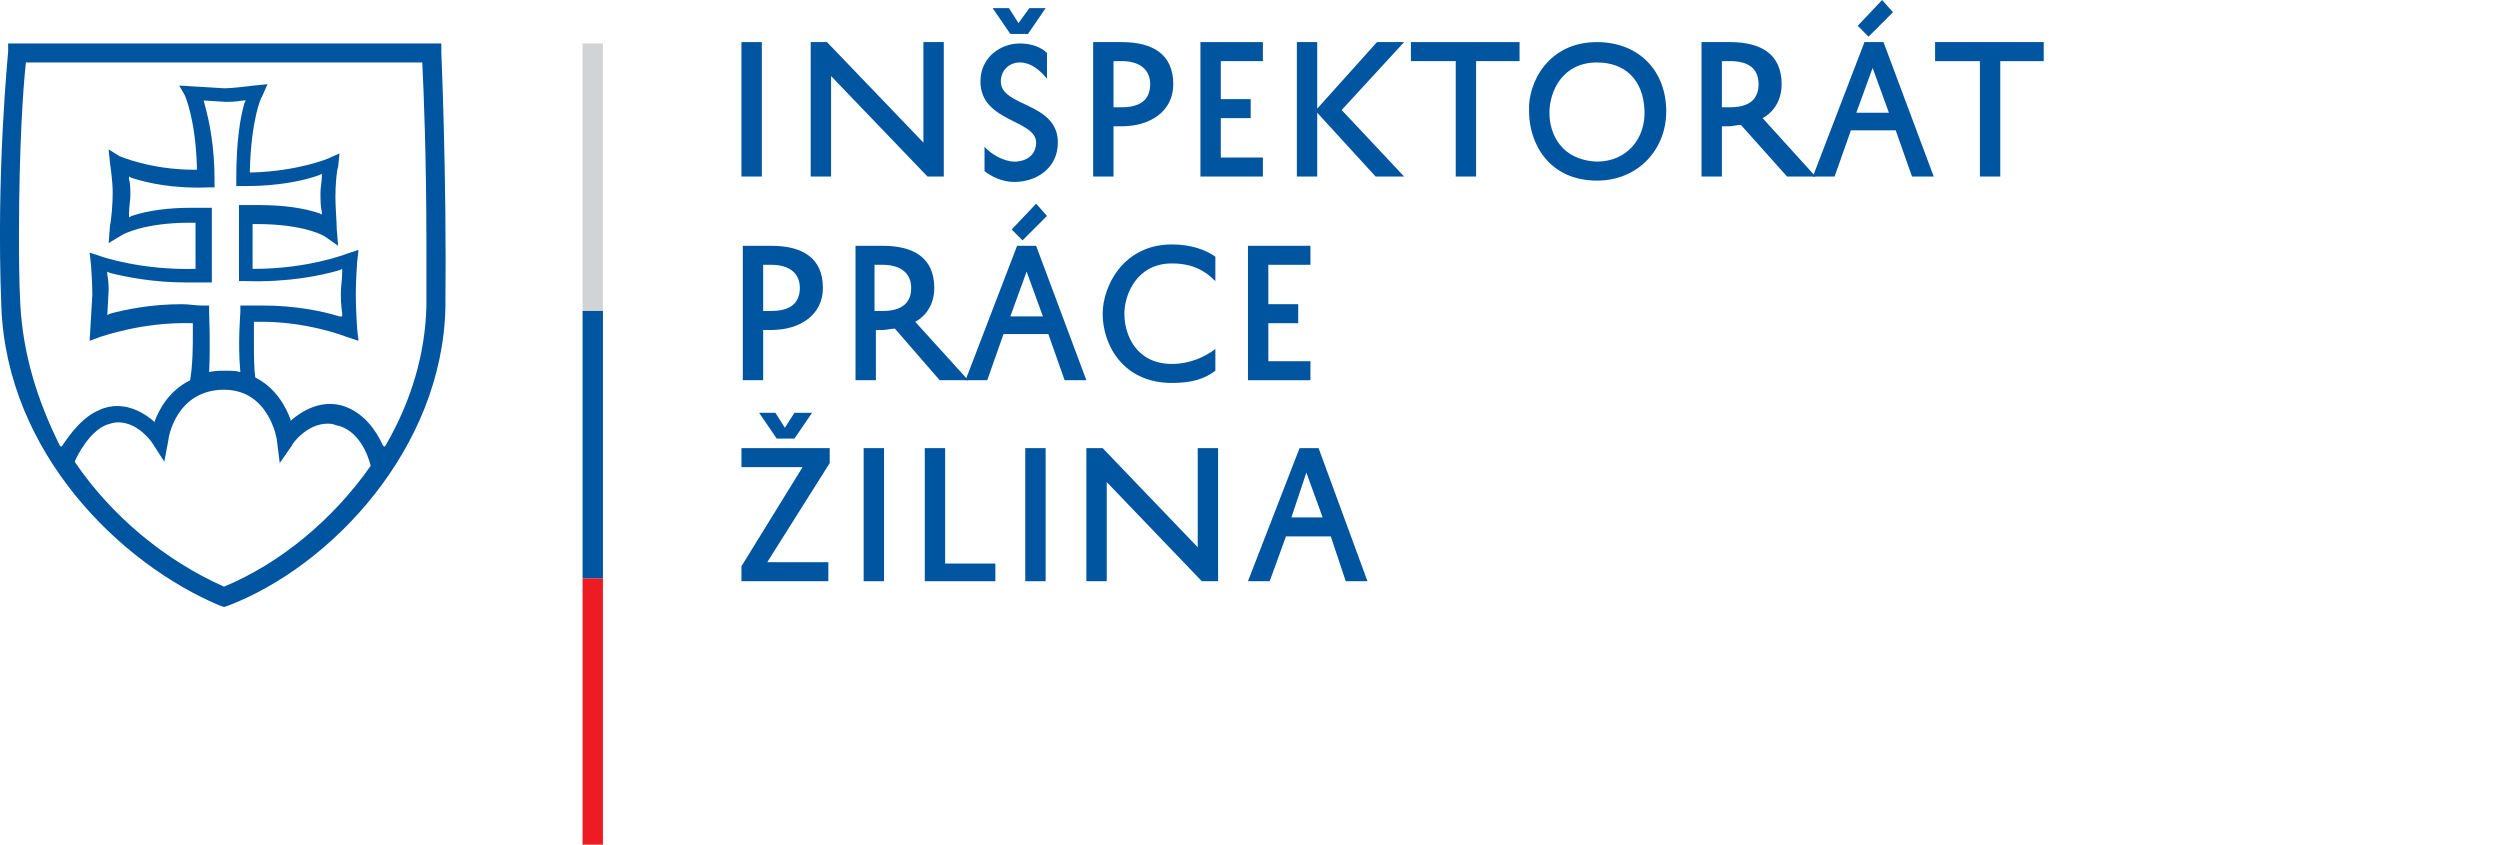 <?xml version="1.0" encoding="utf-8"?>
<!-- Generator: Adobe Illustrator 19.1.0, SVG Export Plug-In . SVG Version: 6.00 Build 0)  -->
<svg version="1.1" id="Layer_1" xmlns="http://www.w3.org/2000/svg" xmlns:xlink="http://www.w3.org/1999/xlink" x="0px" y="0px"
	 viewBox="0 0 184.1 62.2" style="enable-background:new 0 0 184.1 62.2;" xml:space="preserve">
<style type="text/css">
	.st0{display:none;}
	.st1{display:inline;}
	.st2{display:inline;clip-path:url(#SVGID_2_);fill:#0055A1;}
	.st3{display:inline;clip-path:url(#SVGID_2_);fill:#D1D3D4;}
	.st4{display:inline;clip-path:url(#SVGID_2_);fill:#ED1C24;}
	.st5{clip-path:url(#SVGID_4_);fill:#0055A1;}
	.st6{clip-path:url(#SVGID_4_);fill:#D1D3D4;}
	.st7{clip-path:url(#SVGID_4_);fill:#ED1C24;}
</style>
<g class="st0">
	<defs>
		<rect id="SVGID_1_" y="0" width="184.1" height="62.2"/>
	</defs>
	<clipPath id="SVGID_2_" class="st1">
		<use xlink:href="#SVGID_1_"  style="overflow:visible;"/>
	</clipPath>
	<path class="st2" d="M32.5,3.9l0-0.7H0.6L0.6,3.8c0,0.1-0.9,8.9-0.5,18.8c0.4,10.7,8.7,18.9,16.1,22l0.3,0.1l0.3-0.1
		c7.6-2.9,15.8-11.6,16-22C32.9,12.9,32.5,3.9,32.5,3.9 M27.3,34.3c-2.8,4-6.7,7.2-10.8,8.9l0,0l0,0c-4.3-1.9-8.3-5.2-11-9.2l0,0
		l0,0c0.2-0.5,1.1-2.2,2.3-2.7c0.3-0.1,0.6-0.2,0.9-0.2c1.5,0,2.5,1.5,2.5,1.5l0.9,1.4l0.3-1.6c0-0.2,0.6-3.7,4.1-3.7
		c3.3,0,3.9,3.6,3.9,3.8l0.2,1.6l0.9-1.3c0-0.1,1.1-1.6,2.6-1.6c0.2,0,0.4,0,0.6,0.1C26.4,31.6,27.1,33.5,27.3,34.3L27.3,34.3
		L27.3,34.3z M15.4,23l0-0.5l-0.5,0c-0.5,0-1-0.1-1.5-0.1c-2.3,0-4.2,0.4-5.3,0.7l-0.2,0.1l0.1-1.8c0-0.3,0-0.7-0.1-1.2l0-0.2
		l0.2,0.1c1.2,0.3,3.2,0.7,5.6,0.7c0.5,0,0.9,0,1.4,0l0.5,0v-5.5l-0.5,0c-0.4,0-0.7,0-1,0c-1.7,0-3.2,0.2-4.4,0.6l-0.2,0.1l0-0.2
		c0-0.6,0.1-1,0.1-1.4c0-0.4,0-0.9-0.1-1.2l0-0.2l0.2,0.1c1.2,0.4,3.2,0.8,5.6,0.7l0.5,0v-0.5c0-2.6-0.4-4.4-0.7-5.5L15,7.4l1.6,0.1
		c0.3,0,0.7,0,1.3-0.1l0.2,0l-0.1,0.2c-0.3,1-0.6,2.8-0.6,5.5v0.6l0.8,0c2.3,0,4.2-0.4,5.3-0.8l0.2-0.1l0,0.2c0,0.3-0.1,0.8-0.1,1.2
		c0,0.5,0,1,0.1,1.4l0,0.2l-0.2-0.1c-1.2-0.4-2.7-0.6-4.5-0.6c-0.3,0-0.6,0-0.9,0l-0.5,0v5.6l0.5,0c3.1,0.1,5.5-0.4,6.9-0.8l0.2-0.1
		l0,0.2c0,0.6-0.1,1.1-0.1,1.5c0,0.4,0,0.9,0.1,1.6l0,0.2L25,23.3c-1.3-0.4-3.3-0.8-5.6-0.8c-0.4,0-0.8,0-1.2,0l-0.5,0l0,0.5
		c0,0.1-0.2,2.3,0,4.4c-0.3-0.1-0.7-0.1-1.1-0.1c-0.4,0-0.8,0-1.2,0.1C15.5,25.3,15.4,23.2,15.4,23 M31.4,22.6
		c-0.1,3.5-1.1,6.9-3,10.2l-0.1,0.1l-0.1-0.1c-0.5-1.1-1.4-2.4-2.9-2.9c-1.3-0.4-2.6,0-3.8,1L21.4,31l0-0.1c-0.3-0.8-1-2.3-2.6-3.1
		c-0.1-0.7-0.1-1.6-0.1-2.5c0-0.5,0-1,0-1.5l0-0.1l0.1,0c3.7-0.1,6.7,1.1,6.7,1.1l0.9,0.3l-0.1-0.9c0,0-0.1-1.5-0.1-2.5
		c0-1,0.1-2.4,0.1-2.4l0.1-0.9l-0.9,0.3c0,0-2.8,1.1-6.8,1.1h-0.1l0-0.1v-3.2l0.3,0c3.6,0,5,0.9,5,0.9l1,0.7l-0.1-1.2
		c0-0.5-0.1-1.6-0.1-2.4c0-0.9,0.1-2,0.2-2.2l0.1-1l-0.9,0.4c0,0-2.2,0.9-5.5,1l-0.2,0l0-0.2c0.1-3.6,0.8-5.3,0.9-5.4l0.4-0.9
		l-1,0.1c0,0-1.5,0.2-2.2,0.2l-3.3-0.2L13.6,7c0,0,0.8,1.7,0.9,5.3l0,0.2l-0.2,0c-3.2,0-5.5-1-5.5-1L8,11l0.1,1c0,0,0.2,1.3,0.2,2.2
		c0,0.8-0.1,2-0.2,2.4L8,17.9l1-0.6c0,0,1.5-0.9,5-0.9l0.4,0v3.4l-0.1,0c-3.9,0.1-6.8-0.9-6.8-0.9l-0.9-0.3l0.1,0.9
		c0,0,0.1,1.3,0.1,2.2l-0.2,3.4l0.8-0.3c0.1,0,3-1.1,6.7-1l0.1,0l0,0.1c0,0.2,0,0.4,0,0.6c0,1,0,2.3-0.2,3.5c-1.6,0.8-2.3,2.2-2.6,3
		l0,0.1l-0.1-0.1c-0.6-0.5-1.5-1.1-2.7-1.1c-0.4,0-0.9,0.1-1.3,0.3c-1.2,0.5-2.1,1.7-2.7,2.6l-0.1,0.1l-0.1-0.1
		C2.7,29.4,1.7,26,1.5,22.5c-0.1-1.8-0.1-3.6-0.1-5.5c0-5.9,0.3-10.6,0.5-12.3l0-0.1h29.2l0,0.1c0.1,1.9,0.3,7,0.3,13.1
		C31.4,19.4,31.4,21.1,31.4,22.6"/>
	<polygon class="st2" points="69.5,3.1 69.5,13 68.3,13 61.2,5.6 61.2,13 59.7,13 59.7,3.1 60.9,3.1 68,10.5 68,3.1 	"/>
	<polygon class="st2" points="142.5,3.1 150.5,3.1 150.5,4.5 147.3,4.5 147.3,13 145.8,13 145.8,4.5 142.5,4.5 	"/>
	<rect x="42.9" y="3.2" class="st3" width="1.5" height="19.7"/>
	<rect x="42.9" y="22.9" class="st2" width="1.5" height="19.7"/>
	<rect x="42.9" y="42.6" class="st4" width="1.5" height="19.7"/>
	<path class="st2" d="M56.2,22.9h0.6c1.3,0,2.1-0.5,2.1-1.7c0-1.1-0.8-1.7-2.1-1.7h-0.6V22.9z M56.2,24.3V28h-1.5v-9.9h2.1
		c2.3,0,3.8,0.9,3.8,3.1c0,2-1.7,3.1-3.8,3.1H56.2z"/>
	<path class="st2" d="M64.5,22.9H65c1.3,0,2.1-0.5,2.1-1.7c0-1.1-0.8-1.7-2.1-1.7h-0.6V22.9z M65.8,24.2c-0.3,0-0.6,0.1-0.9,0.1
		h-0.5V28h-1.5v-9.9H65c2.3,0,3.8,0.9,3.8,3.1c0,1.1-0.5,2-1.4,2.5l3.9,4.3h-2.1L65.8,24.2z"/>
	<path class="st2" d="M75.3,17.7l-0.8-0.8l1.8-1.9l0.8,0.9L75.3,17.7z M74.4,23.3h2.4l-1.2-3.3L74.4,23.3z M76.3,18.1L80,28h-1.6
		l-1.2-3.4h-3.3L72.7,28h-1.6l3.8-9.9H76.3z"/>
	<path class="st2" d="M81.2,23.1c0-2,1.5-5.1,5.1-5.1c1.4,0,2.5,0.4,3.2,0.9v1.8c-0.7-0.7-1.6-1.3-3.2-1.3c-2.6,0-3.5,2.3-3.5,3.7
		c0,1.6,0.9,3.7,3.5,3.7c1.3,0,2.4-0.5,3.2-1.1v1.6c-0.8,0.6-1.7,0.9-3.2,0.9C82.7,28.2,81.2,25.4,81.2,23.1L81.2,23.1z"/>
	<polygon class="st2" points="96.5,28 91.9,28 91.9,18.1 96.5,18.1 96.5,19.5 93.4,19.5 93.4,22.4 95.6,22.4 95.6,23.8 93.4,23.8 
		93.4,26.6 96.5,26.6 	"/>
	<path class="st2" d="M72.5,10.8c0.4,0.5,1.4,1.1,2.2,1.1c0.9,0,1.6-0.5,1.6-1.4c0-1.7-4.1-1.5-4.1-4.5c0-1.8,1.5-2.8,2.9-2.8
		c0.9,0,1.6,0.3,2,0.7v1.9c-0.4-0.5-1.1-1.2-2-1.2c-0.8,0-1.4,0.6-1.4,1.4c0,1.9,4.2,1.5,4.2,4.5c0,1.9-1.6,2.9-3.2,2.9
		c-0.9,0-1.7-0.4-2.2-0.8V10.8z"/>
	<path class="st2" d="M117.6,11.9c2.2,0,3.6-1.7,3.5-3.8c-0.1-2.2-1.4-3.5-3.5-3.5c-2.6,0-3.5,2.2-3.5,3.7
		C114.1,9.9,115,11.8,117.6,11.9 M117.6,3.1c2.9,0,5,1.9,5.1,4.9c0.1,2.9-2,5.3-5.1,5.3c-3.5,0-5-2.7-5-5.1
		C112.5,6.1,114,3.1,117.6,3.1"/>
	<rect x="54.6" y="3.1" class="st2" width="1.5" height="9.9"/>
	<polygon class="st2" points="103.9,3.1 111.9,3.1 111.9,4.5 108.7,4.5 108.7,13 107.2,13 107.2,4.5 103.9,4.5 	"/>
	<polygon class="st2" points="93,13 88.4,13 88.4,3.1 93,3.1 93,4.5 89.9,4.5 89.9,7.3 92.1,7.3 92.1,8.7 89.9,8.7 89.9,11.6 
		93,11.6 	"/>
	<path class="st2" d="M82,7.9h0.6c1.3,0,2.1-0.5,2.1-1.7c0-1.1-0.8-1.7-2.1-1.7H82V7.9z M82,9.3V13h-1.5V3.1h2.1
		c2.3,0,3.8,0.9,3.8,3.1c0,2-1.7,3.1-3.8,3.1H82z"/>
	<polygon class="st2" points="97,3.1 97,8 101.4,3.1 103.4,3.1 98.8,8.1 103.4,13 101.3,13 97,8.3 97,13 95.5,13 95.5,3.1 	"/>
	<path class="st2" d="M126.8,7.9h0.6c1.3,0,2.1-0.5,2.1-1.7c0-1.2-0.8-1.7-2.1-1.7h-0.6V7.9z M128.2,9.2c-0.3,0-0.6,0.1-0.9,0.1
		h-0.5V13h-1.5V3.1h2.1c2.3,0,3.8,0.9,3.8,3.1c0,1.1-0.5,2-1.4,2.5l3.9,4.3h-2.1L128.2,9.2z"/>
	<path class="st2" d="M137.6,2.7l-0.8-0.8l1.8-1.9l0.8,0.9L137.6,2.7z M136.7,8.3h2.4l-1.2-3.3L136.7,8.3z M138.7,3.1l3.7,9.9h-1.6
		l-1.2-3.4h-3.3l-1.2,3.4h-1.6l3.8-9.9H138.7z"/>
	<polygon class="st2" points="77,0.6 75.7,2.5 74.4,2.5 73.1,0.6 74.3,0.6 75,1.7 75.8,0.6 	"/>
	<path class="st2" d="M54.7,42.8v-9.8h1.4c2.2,0,3.9,0.7,3.9,2.7c0,1-0.5,1.5-1.4,1.8c1.4,0.3,2.4,1,2.4,2.5c0,2.4-2.3,2.9-4.3,2.9
		H54.7z M56.6,37c1.2,0,1.8-0.4,1.8-1.3c0-1.1-1.1-1.4-2-1.4h-0.2V37H56.6z M56.8,38.4h-0.6v3h0.6c1.6,0,2.6-0.2,2.6-1.5
		C59.3,38.6,58.3,38.4,56.8,38.4"/>
	<path class="st2" d="M67.2,32.9l3.6,9.8h-1.6l-1.2-3.3h-3.3l-1.2,3.3H62l3.8-9.8H67.2z M65.3,38h2.3l-1.2-3.3L65.3,38z"/>
	<polygon class="st2" points="82.8,32.9 82.8,42.8 81.5,42.8 74.5,35.4 74.5,42.8 73,42.8 73,32.9 74.2,32.9 81.3,40.3 81.3,32.9 	
		"/>
	<path class="st2" d="M85.6,40.5c0.4,0.5,1.4,1.1,2.2,1.1c0.9,0,1.6-0.5,1.6-1.4c0-1.7-4.1-1.5-4.1-4.5c0-1.8,1.5-2.8,2.9-2.8
		c0.9,0,1.6,0.3,2,0.7v1.9c-0.4-0.5-1.1-1.2-2-1.2c-0.8,0-1.4,0.6-1.4,1.4c0,1.8,4.1,1.5,4.1,4.5c0,1.8-1.5,2.9-3.2,2.9
		c-0.9,0-1.7-0.3-2.1-0.8V40.5z"/>
	<polygon class="st2" points="94.9,32.9 94.9,37.8 99.2,32.9 101.2,32.9 96.7,37.9 101.2,42.8 99.1,42.8 94.9,38.1 94.9,42.8 
		93.4,42.8 93.4,32.9 	"/>
	<path class="st2" d="M107.6,32.9l3.6,9.8h-1.6l-1.2-3.3h-3.3l-1.2,3.3h-1.6l3.8-9.8H107.6z M105.6,38h2.3l-1.2-3.3L105.6,38z
		 M106.5,32.5l-0.8-0.8l1.8-1.9l0.8,0.9L106.5,32.5z"/>
	<path class="st2" d="M118.1,42.8v-9.8h1.4c2.2,0,3.9,0.7,3.9,2.7c0,1-0.5,1.5-1.4,1.8c1.4,0.3,2.4,1,2.4,2.5c0,2.4-2.3,2.9-4.3,2.9
		H118.1z M120,37c1.2,0,1.8-0.4,1.8-1.3c0-1.1-1.1-1.4-2-1.4h-0.2V37H120z M120.2,38.4h-0.6v3h0.6c1.6,0,2.6-0.2,2.6-1.5
		C122.7,38.6,121.6,38.4,120.2,38.4"/>
	<polygon class="st2" points="130,42.8 128.5,42.8 128.5,38.9 125.3,32.9 127,32.9 129.3,37.4 131.6,32.9 133.3,32.9 130,38.9 	"/>
	<path class="st2" d="M135.1,40.5c0.4,0.5,1.4,1.1,2.2,1.1c0.9,0,1.6-0.5,1.6-1.4c0-1.7-4.1-1.5-4.1-4.5c0-1.8,1.5-2.8,2.9-2.8
		c0.9,0,1.6,0.3,2,0.7v1.9c-0.4-0.5-1.1-1.2-2-1.2c-0.8,0-1.4,0.6-1.4,1.4c0,1.8,4.1,1.5,4.1,4.5c0,1.8-1.5,2.9-3.2,2.9
		c-0.9,0-1.7-0.3-2.1-0.8V40.5z"/>
	<polygon class="st2" points="141.7,32.9 149.6,32.9 149.6,34.3 146.4,34.3 146.4,42.8 144.9,42.8 144.9,34.3 141.7,34.3 	"/>
	<path class="st2" d="M154.5,39c-0.3,0-0.6,0.1-0.9,0.1h-0.5v3.7h-1.5v-9.8h2.1c2.3,0,3.7,0.9,3.7,3.1c0,1.1-0.5,2-1.4,2.5l3.9,4.3
		h-2.1L154.5,39z M153.1,37.7h0.6c1.3,0,2.1-0.5,2.1-1.7c0-1.1-0.8-1.6-2.1-1.6h-0.6V37.7z"/>
	<rect x="161.4" y="32.9" class="st2" width="1.5" height="9.8"/>
	<path class="st2" d="M165.4,37.9c0-2,1.5-5.1,5-5.1c1.4,0,2.4,0.4,3.1,0.9v1.8c-0.7-0.7-1.6-1.3-3.1-1.3c-2.5,0-3.5,2.3-3.5,3.7
		c0,1.6,0.9,3.6,3.5,3.6c1.3,0,2.4-0.5,3.1-1.1V42c-0.8,0.6-1.6,0.9-3.1,0.9C166.9,42.9,165.4,40.1,165.4,37.9L165.4,37.9z"/>
	<path class="st2" d="M180.4,32.9l3.6,9.8h-1.6l-1.2-3.3H178l-1.2,3.3h-1.6l3.8-9.8H180.4z M178.5,38h2.3l-1.2-3.3L178.5,38z"/>
</g>
<g>
	<defs>
		<rect id="SVGID_3_" x="0" y="0" width="150.5" height="62.2"/>
	</defs>
	<clipPath id="SVGID_4_">
		<use xlink:href="#SVGID_3_"  style="overflow:visible;"/>
	</clipPath>
	<path class="st5" d="M32.5,3.9l0-0.7H0.6L0.6,3.8c0,0.1-0.9,8.9-0.5,18.8c0.4,10.7,8.7,18.9,16.1,22l0.3,0.1l0.3-0.1
		c7.6-2.9,15.8-11.6,16-22C32.9,12.9,32.5,3.9,32.5,3.9 M27.3,34.3c-2.8,4-6.7,7.2-10.8,8.9l0,0l0,0c-4.3-1.9-8.3-5.2-11-9.2l0,0
		l0,0c0.2-0.5,1.1-2.2,2.3-2.7c0.3-0.1,0.6-0.2,0.9-0.2c1.5,0,2.5,1.5,2.5,1.5l0.9,1.4l0.3-1.6c0-0.2,0.6-3.7,4.1-3.7
		c3.3,0,3.9,3.6,3.9,3.8l0.2,1.6l0.9-1.3c0-0.1,1.1-1.6,2.6-1.6c0.2,0,0.4,0,0.6,0.1C26.4,31.6,27.1,33.5,27.3,34.3L27.3,34.3
		L27.3,34.3z M15.4,23l0-0.5l-0.5,0c-0.5,0-1-0.1-1.5-0.1c-2.3,0-4.2,0.4-5.3,0.7l-0.2,0.1l0.1-1.8c0-0.3,0-0.7-0.1-1.2l0-0.2
		l0.2,0.1c1.2,0.3,3.2,0.7,5.6,0.7c0.5,0,0.9,0,1.4,0l0.5,0v-5.5l-0.5,0c-0.4,0-0.7,0-1,0c-1.7,0-3.2,0.2-4.4,0.6l-0.2,0.1l0-0.2
		c0-0.6,0.1-1,0.1-1.4c0-0.4,0-0.9-0.1-1.2l0-0.2l0.2,0.1c1.2,0.4,3.2,0.8,5.6,0.7l0.5,0v-0.5c0-2.6-0.4-4.4-0.7-5.5L15,7.4l1.6,0.1
		c0.3,0,0.7,0,1.3-0.1l0.2,0l-0.1,0.2c-0.3,1-0.6,2.8-0.6,5.5v0.6l0.8,0c2.3,0,4.2-0.4,5.3-0.8l0.2-0.1l0,0.2c0,0.3-0.1,0.8-0.1,1.2
		c0,0.5,0,1,0.1,1.4l0,0.2l-0.2-0.1c-1.2-0.4-2.7-0.6-4.5-0.6c-0.3,0-0.6,0-0.9,0l-0.5,0v5.6l0.5,0c3.1,0.1,5.5-0.4,6.9-0.8l0.2-0.1
		l0,0.2c0,0.6-0.1,1.1-0.1,1.5c0,0.4,0,0.9,0.1,1.6l0,0.2L25,23.3c-1.3-0.4-3.3-0.8-5.6-0.8c-0.4,0-0.8,0-1.2,0l-0.5,0l0,0.5
		c0,0.1-0.2,2.3,0,4.4c-0.3-0.1-0.7-0.1-1.1-0.1c-0.4,0-0.8,0-1.2,0.1C15.5,25.3,15.4,23.2,15.4,23 M31.4,22.6
		c-0.1,3.5-1.1,6.9-3,10.2l-0.1,0.1l-0.1-0.1c-0.5-1.1-1.4-2.4-2.9-2.9c-1.3-0.4-2.6,0-3.8,1L21.4,31l0-0.1c-0.3-0.8-1-2.3-2.6-3.1
		c-0.1-0.7-0.1-1.6-0.1-2.5c0-0.5,0-1,0-1.5l0-0.1l0.1,0c3.7-0.1,6.7,1.1,6.7,1.1l0.9,0.3l-0.1-0.9c0,0-0.1-1.5-0.1-2.5
		c0-1,0.1-2.4,0.1-2.4l0.1-0.9l-0.9,0.3c0,0-2.8,1.1-6.8,1.1h-0.1l0-0.1v-3.2l0.3,0c3.6,0,5,0.9,5,0.9l1,0.7l-0.1-1.2
		c0-0.5-0.1-1.6-0.1-2.4c0-0.9,0.1-2,0.2-2.2l0.1-1l-0.9,0.4c0,0-2.2,0.9-5.5,1l-0.2,0l0-0.2c0.1-3.6,0.8-5.3,0.9-5.4l0.4-0.9
		l-1,0.1c0,0-1.5,0.2-2.2,0.2l-3.3-0.2L13.6,7c0,0,0.8,1.7,0.9,5.3l0,0.2l-0.2,0c-3.2,0-5.5-1-5.5-1L8,11l0.1,1c0,0,0.2,1.3,0.2,2.2
		c0,0.8-0.1,2-0.2,2.4L8,17.9l1-0.6c0,0,1.5-0.9,5-0.9l0.4,0v3.4l-0.1,0c-3.9,0.1-6.8-0.9-6.8-0.9l-0.9-0.3l0.1,0.9
		c0,0,0.1,1.3,0.1,2.2l-0.2,3.4l0.8-0.3c0.1,0,3-1.1,6.7-1l0.1,0l0,0.1c0,0.2,0,0.4,0,0.6c0,1,0,2.3-0.2,3.5c-1.6,0.8-2.3,2.2-2.6,3
		l0,0.1l-0.1-0.1c-0.6-0.5-1.5-1.1-2.7-1.1c-0.4,0-0.9,0.1-1.3,0.3c-1.2,0.5-2.1,1.7-2.7,2.6l-0.1,0.1l-0.1-0.1
		C2.7,29.4,1.7,26,1.5,22.5c-0.1-1.8-0.1-3.6-0.1-5.5c0-5.9,0.3-10.6,0.5-12.3l0-0.1h29.2l0,0.1c0.1,1.9,0.3,7,0.3,13.1
		C31.4,19.4,31.4,21.1,31.4,22.6"/>
	<polygon class="st5" points="69.5,3.1 69.5,13 68.3,13 61.2,5.6 61.2,13 59.7,13 59.7,3.1 60.9,3.1 68,10.5 68,3.1 	"/>
	<polygon class="st5" points="142.5,3.1 150.5,3.1 150.5,4.5 147.3,4.5 147.3,13 145.8,13 145.8,4.5 142.5,4.5 	"/>
	<rect x="42.9" y="3.2" class="st6" width="1.5" height="19.7"/>
	<rect x="42.9" y="22.9" class="st5" width="1.5" height="19.7"/>
	<rect x="42.9" y="42.6" class="st7" width="1.5" height="19.7"/>
	<path class="st5" d="M56.2,22.9h0.6c1.3,0,2.1-0.5,2.1-1.7c0-1.1-0.8-1.7-2.1-1.7h-0.6V22.9z M56.2,24.3V28h-1.5v-9.9h2.1
		c2.3,0,3.8,0.9,3.8,3.1c0,2-1.7,3.1-3.8,3.1H56.2z"/>
	<path class="st5" d="M64.5,22.9H65c1.3,0,2.1-0.5,2.1-1.7c0-1.1-0.8-1.7-2.1-1.7h-0.6V22.9z M65.9,24.2c-0.3,0-0.6,0.1-0.9,0.1
		h-0.5V28h-1.5v-9.9H65c2.3,0,3.8,0.9,3.8,3.1c0,1.1-0.5,2-1.4,2.5l3.9,4.3h-2.1L65.9,24.2z"/>
	<path class="st5" d="M75.3,17.7l-0.8-0.8l1.8-1.9l0.8,0.9L75.3,17.7z M74.4,23.3h2.4l-1.2-3.3L74.4,23.3z M76.3,18.1L80,28h-1.6
		l-1.2-3.4h-3.3L72.7,28h-1.6l3.8-9.9H76.3z"/>
	<path class="st5" d="M81.2,23.1c0-2,1.5-5.1,5.1-5.1c1.4,0,2.5,0.4,3.2,0.9v1.8c-0.7-0.7-1.6-1.3-3.2-1.3c-2.6,0-3.5,2.3-3.5,3.7
		c0,1.6,0.9,3.7,3.5,3.7c1.3,0,2.4-0.5,3.2-1.1v1.6c-0.8,0.6-1.7,0.9-3.2,0.9C82.7,28.2,81.2,25.4,81.2,23.1L81.2,23.1z"/>
	<polygon class="st5" points="96.5,28 91.9,28 91.9,18.1 96.5,18.1 96.5,19.5 93.4,19.5 93.4,22.4 95.6,22.4 95.6,23.8 93.4,23.8 
		93.4,26.6 96.5,26.6 	"/>
	<path class="st5" d="M72.5,10.8c0.4,0.5,1.4,1.1,2.2,1.1c0.9,0,1.6-0.5,1.6-1.4c0-1.7-4.1-1.5-4.1-4.5c0-1.8,1.5-2.8,2.9-2.8
		c0.9,0,1.6,0.3,2,0.7v1.9c-0.4-0.5-1.1-1.2-2-1.2c-0.8,0-1.4,0.6-1.4,1.4c0,1.9,4.2,1.5,4.2,4.5c0,1.9-1.6,2.9-3.2,2.9
		c-0.9,0-1.7-0.4-2.2-0.8V10.8z"/>
	<path class="st5" d="M117.6,11.9c2.2,0,3.6-1.7,3.5-3.8c-0.1-2.2-1.4-3.5-3.5-3.5c-2.6,0-3.5,2.2-3.5,3.7
		C114.1,9.9,115,11.8,117.6,11.9 M117.6,3.1c2.9,0,5,1.9,5.1,4.9c0.1,2.9-2,5.3-5.1,5.3c-3.5,0-5-2.7-5-5.1
		C112.5,6.1,114,3.1,117.6,3.1"/>
	<rect x="54.6" y="3.1" class="st5" width="1.5" height="9.9"/>
	<polygon class="st5" points="103.9,3.1 111.9,3.1 111.9,4.5 108.7,4.5 108.7,13 107.2,13 107.2,4.5 103.9,4.5 	"/>
	<polygon class="st5" points="93,13 88.4,13 88.4,3.1 93,3.1 93,4.5 89.9,4.5 89.9,7.3 92.1,7.3 92.1,8.7 89.9,8.7 89.9,11.6 
		93,11.6 	"/>
	<path class="st5" d="M82,7.9h0.6c1.3,0,2.1-0.5,2.1-1.7c0-1.1-0.8-1.7-2.1-1.7H82V7.9z M82,9.3V13h-1.5V3.1h2.1
		c2.3,0,3.8,0.9,3.8,3.1c0,2-1.7,3.1-3.8,3.1H82z"/>
	<polygon class="st5" points="97,3.1 97,8 101.4,3.1 103.4,3.1 98.8,8.1 103.4,13 101.3,13 97,8.3 97,13 95.5,13 95.5,3.1 	"/>
	<path class="st5" d="M126.8,7.9h0.6c1.3,0,2.1-0.5,2.1-1.7c0-1.2-0.8-1.7-2.1-1.7h-0.6V7.9z M128.2,9.2c-0.3,0-0.6,0.1-0.9,0.1
		h-0.5V13h-1.5V3.1h2.1c2.3,0,3.8,0.9,3.8,3.1c0,1.1-0.5,2-1.4,2.5l3.9,4.3h-2.1L128.2,9.2z"/>
	<path class="st5" d="M137.6,2.7l-0.8-0.8l1.8-1.9l0.8,0.9L137.6,2.7z M136.7,8.3h2.4l-1.2-3.3L136.7,8.3z M138.7,3.1l3.7,9.9h-1.6
		l-1.2-3.4h-3.3l-1.2,3.4h-1.6l3.8-9.9H138.7z"/>
	<polygon class="st5" points="77,0.6 75.7,2.5 74.4,2.5 73.1,0.6 74.3,0.6 75,1.7 75.8,0.6 	"/>
	<path class="st5" d="M54.7,33h6.4v1.1l-4.6,7.3h4.5v1.4h-6.4v-1.1l4.5-7.3h-4.5V33z M59.8,30.4l-1.3,1.9h-1.3l-1.3-1.9h1.2l0.7,1.1
		l0.7-1.1H59.8z"/>
	<rect x="63.6" y="33" class="st5" width="1.5" height="9.8"/>
	<polygon class="st5" points="73.3,42.8 68.1,42.8 68.1,33 69.6,33 69.6,41.5 73.3,41.5 	"/>
	<rect x="75.5" y="33" class="st5" width="1.5" height="9.8"/>
	<polygon class="st5" points="89.7,33 89.7,42.8 88.5,42.8 81.5,35.5 81.5,42.8 80,42.8 80,33 81.2,33 88.2,40.3 88.2,33 	"/>
	<path class="st5" d="M97.1,33l3.6,9.8h-1.6L98,39.5h-3.3l-1.2,3.3h-1.6l3.8-9.8H97.1z M95.1,38.1h2.3l-1.2-3.3L95.1,38.1z"/>
</g>
</svg>
